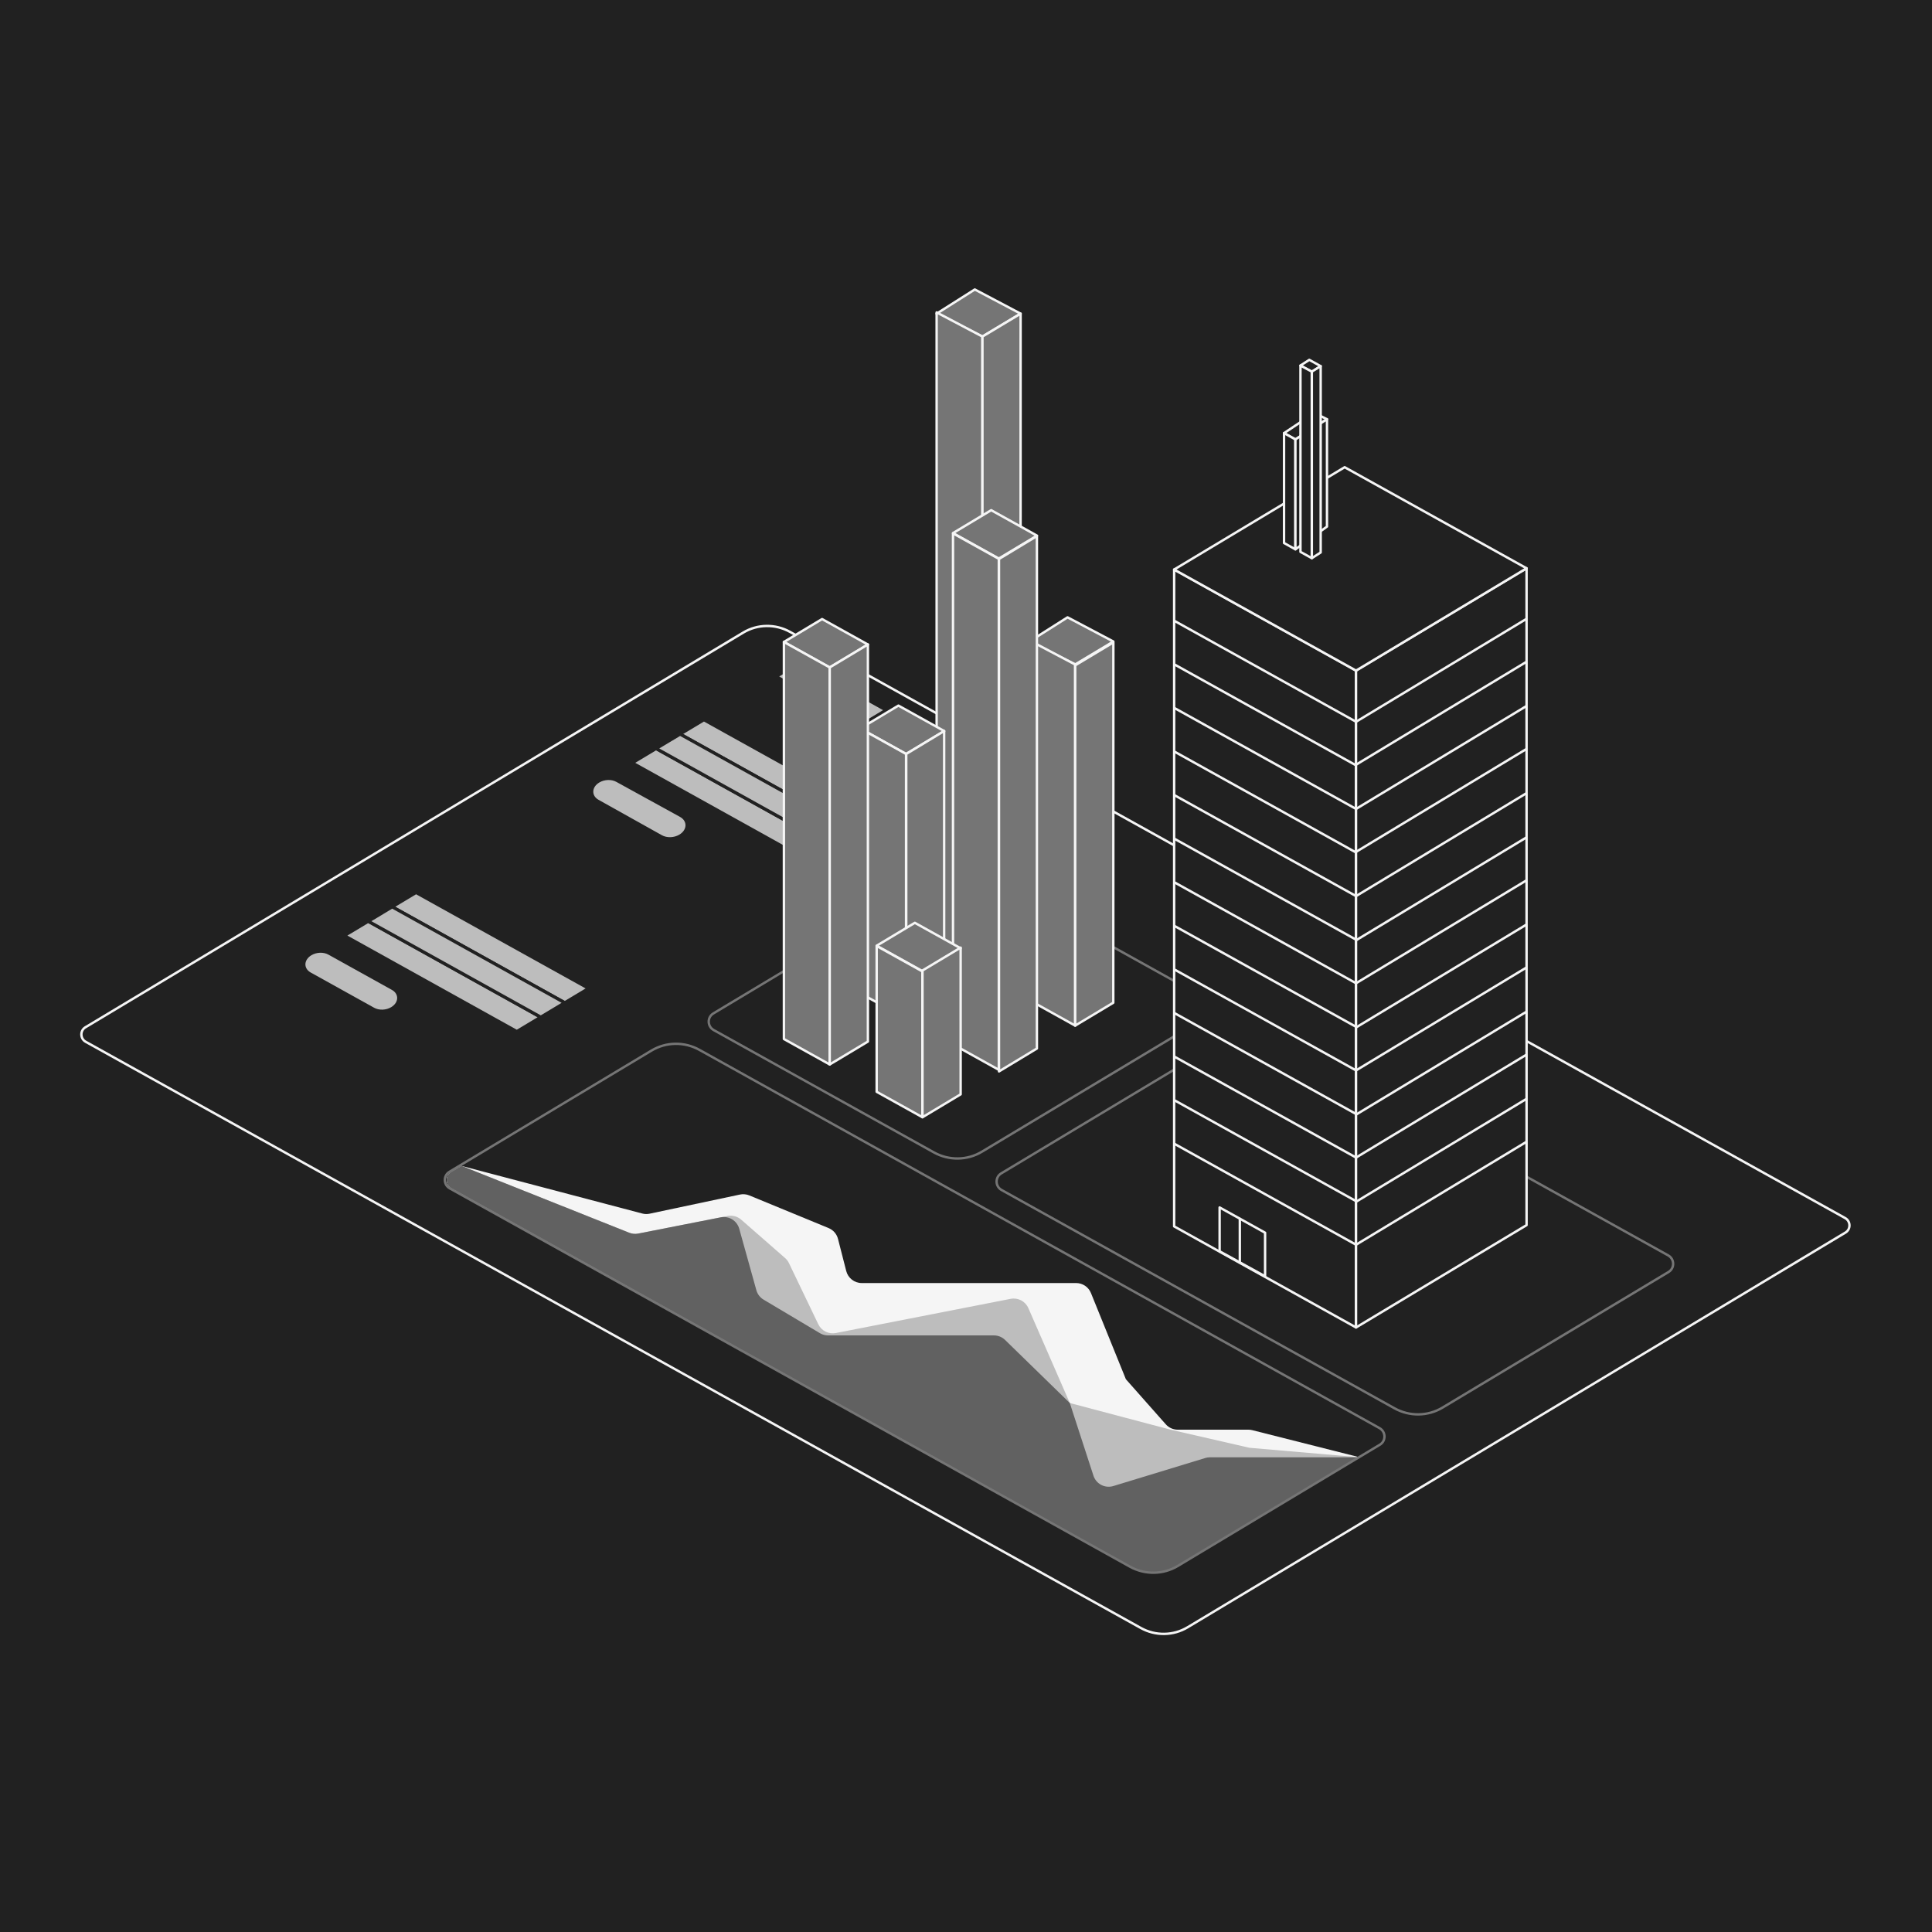 <svg width="1208" height="1208" viewBox="0 0 1208 1208" fill="none" xmlns="http://www.w3.org/2000/svg">
<rect x="0" y="0" width="1208" height="1208" fill="#333333" stroke="none"/>
<g clip-path="url(#clip0_244_169961)">
<rect width="1208" height="1208" fill="#212121"/>
<path d="M53.408 642.317L464.723 395.524C473.653 390.167 484.802 390.004 493.97 395.097L1153.66 761.591C1157.21 763.56 1157.32 768.611 1153.87 770.683L742.547 1017.48C733.617 1022.83 722.468 1023 713.3 1017.9L53.616 651.409C50.071 649.44 49.956 644.389 53.408 642.317Z" fill="#212121" stroke="#F5F5F5" stroke-width="1.5"/>
<path d="M626.255 744.063C622.204 741.813 622.072 736.04 626.018 733.673L767.345 648.88C776.504 643.385 787.939 643.218 797.342 648.442L1043.03 784.936C1047.08 787.187 1047.21 792.959 1043.27 795.327L901.941 880.12C892.782 885.615 881.347 885.782 871.944 880.558L626.255 744.063Z" stroke="#757575" stroke-width="1.5"/>
<path d="M446.258 644.064C442.207 641.813 442.075 636.041 446.021 633.673L587.343 548.88C596.501 543.385 607.936 543.218 617.339 548.442L755.027 624.936C759.078 627.187 759.21 632.959 755.264 635.327L613.944 720.119C604.786 725.615 593.351 725.782 583.948 720.558L446.258 644.064Z" stroke="#757575" stroke-width="1.5"/>
<path d="M425.144 459L440.144 450L548.145 510L533.145 519L425.144 459Z" fill="#BDBDBD" stroke="#212121" stroke-width="2" stroke-linejoin="round"/>
<path d="M485.218 423L500.218 414L554.145 443.99L539.145 452.99L485.218 423Z" fill="#BDBDBD" stroke="#212121" stroke-width="2" stroke-linejoin="round"/>
<path d="M245.144 567L260.144 558L368.145 618L353.145 627L245.144 567Z" fill="#BDBDBD" stroke="#212121" stroke-width="2" stroke-linejoin="round"/>
<path d="M395.218 477L410.218 468L518.145 528L503.145 537L395.218 477Z" fill="#BDBDBD" stroke="#212121" stroke-width="2" stroke-linejoin="round"/>
<path d="M215.218 585L230.218 576L338.145 636L323.145 645L215.218 585Z" fill="#BDBDBD" stroke="#212121" stroke-width="2" stroke-linejoin="round"/>
<path d="M410.218 468L425.218 459L533.145 519L518.145 528L410.218 468Z" fill="#BDBDBD" stroke="#212121" stroke-width="2" stroke-linejoin="round"/>
<path d="M230.218 576L245.218 567L353.145 627L338.145 636L230.218 576Z" fill="#BDBDBD" stroke="#212121" stroke-width="2" stroke-linejoin="round"/>
<path d="M374.694 489.27C377.922 487.334 382.276 487.172 385.37 488.874L425.198 510.78C429.935 513.386 429.703 518.95 424.734 521.886V521.886C421.424 523.842 416.985 523.981 413.847 522.227L374.248 500.09C369.676 497.534 369.898 492.148 374.694 489.27V489.27Z" fill="#BDBDBD"/>
<path d="M194.693 597.274C197.921 595.338 202.276 595.184 205.359 596.897L245.03 618.936C249.604 621.477 249.391 626.856 244.604 629.729V629.729C241.376 631.665 237.02 631.82 233.936 630.106L194.265 608.067C189.691 605.526 189.904 600.146 194.693 597.274V597.274Z" fill="#BDBDBD"/>
<path d="M609.502 181L585.632 196.118L614.276 210.44L638.146 196.118L609.502 181Z" fill="#757575" stroke="#F5F5F5" stroke-width="1.5" stroke-linecap="round" stroke-linejoin="round"/>
<path d="M614.276 608.275L585.632 592.362V195.322L614.276 210.44V608.275Z" fill="#757575" stroke="#F5F5F5" stroke-width="1.5" stroke-linecap="round" stroke-linejoin="round"/>
<path d="M638.099 593.953L614.276 608.275V210.439L638.146 196.117L638.099 593.953Z" fill="#757575" stroke="#F5F5F5" stroke-width="1.5" stroke-linecap="round" stroke-linejoin="round"/>
<path d="M561.749 441.182L537.879 455.504L566.523 471.417L590.393 457.095L561.749 441.182Z" fill="#757575" stroke="#F5F5F5" stroke-width="1.5" stroke-linecap="round" stroke-linejoin="round"/>
<path d="M566.523 636.917L537.879 621.003V455.504L566.523 471.417V636.917Z" fill="#757575" stroke="#F5F5F5" stroke-width="1.5" stroke-linecap="round" stroke-linejoin="round"/>
<path d="M590.34 622.593L566.636 636.915V471.416L590.34 457.094V622.593Z" fill="#757575" stroke="#F5F5F5" stroke-width="1.5" stroke-linecap="round" stroke-linejoin="round"/>
<path d="M514.015 387.08L490.145 401.402L518.789 417.316L542.659 402.993L514.015 387.08Z" fill="#757575" stroke="#F5F5F5" stroke-width="1.5" stroke-linecap="round" stroke-linejoin="round"/>
<path d="M518.789 665.565L490.145 649.652V401.402L518.789 417.316V665.565Z" fill="#757575" stroke="#F5F5F5" stroke-width="1.5" stroke-linecap="round" stroke-linejoin="round"/>
<path d="M542.659 651.241L518.789 665.564V417.314L542.659 402.992V651.241Z" fill="#757575" stroke="#F5F5F5" stroke-width="1.5" stroke-linecap="round" stroke-linejoin="round"/>
<path d="M667.498 386L643.628 401.118L672.272 415.44L696.142 401.118L667.498 386Z" fill="#757575" stroke="#F5F5F5" stroke-width="1.5" stroke-linecap="round" stroke-linejoin="round"/>
<path d="M672.272 641.276L643.628 625.362V400.383L672.272 415.501V641.276Z" fill="#757575" stroke="#F5F5F5" stroke-width="1.5" stroke-linecap="round" stroke-linejoin="round"/>
<path d="M696.095 626.952L672.272 641.274V416L696.143 401.678L696.095 626.952Z" fill="#757575" stroke="#F5F5F5" stroke-width="1.5" stroke-linecap="round" stroke-linejoin="round"/>
<path d="M619.745 319L595.875 333.322L624.519 349.235L648.389 334.913L619.745 319Z" fill="#757575" stroke="#F5F5F5" stroke-width="1.5" stroke-linecap="round" stroke-linejoin="round"/>
<path d="M624.519 668.917L595.875 653.003V333.5L624.519 349.413V668.917Z" fill="#757575" stroke="#F5F5F5" stroke-width="1.5" stroke-linecap="round" stroke-linejoin="round"/>
<path d="M648.336 655.594L624.632 669.916V349.5L648.336 335.178V655.594Z" fill="#757575" stroke="#F5F5F5" stroke-width="1.5" stroke-linecap="round" stroke-linejoin="round"/>
<path d="M572.011 576.998L548.141 591.32L576.785 607.234L600.655 592.911L572.011 576.998Z" fill="#757575" stroke="#F5F5F5" stroke-width="1.5" stroke-linecap="round" stroke-linejoin="round"/>
<path d="M576.785 698.563L548.141 682.65V591.498L576.785 607.411V698.563Z" fill="#757575" stroke="#F5F5F5" stroke-width="1.5" stroke-linecap="round" stroke-linejoin="round"/>
<path d="M600.655 684.239L576.785 698.562L576.782 606.82L600.652 592.498L600.655 684.239Z" fill="#757575" stroke="#F5F5F5" stroke-width="1.5" stroke-linecap="round" stroke-linejoin="round"/>
<path d="M282.386 743.075C278.315 740.809 278.267 734.969 282.301 732.638L288.595 729L401.579 758.759C403.089 759.157 404.672 759.196 406.199 758.872L462.651 746.907C464.622 746.489 466.672 746.677 468.534 747.444L518.089 767.862C521.005 769.063 523.183 771.57 523.966 774.625L529.115 794.714C530.249 799.138 534.235 802.232 538.802 802.232H672.862C676.935 802.232 680.601 804.702 682.13 808.477L703.963 862.365L728.907 890.548C730.805 892.693 733.532 893.921 736.396 893.921H780.564C781.39 893.921 782.213 894.023 783.014 894.225L850.145 911.187L737.264 979.054C728.059 984.588 716.599 984.779 707.215 979.556L282.386 743.075Z" fill="#F5F5F5"/>
<path d="M282.386 743.075C278.315 740.809 278.267 734.969 282.301 732.638L288.595 729L393.412 770.776C395.2 771.488 397.155 771.67 399.044 771.299L454.917 760.312C457.955 759.714 461.098 760.558 463.429 762.596L490.872 786.592C491.891 787.483 492.718 788.572 493.304 789.792L511.651 828.007C513.622 832.112 518.117 834.368 522.586 833.493L631.912 812.107C636.513 811.207 641.121 813.624 642.997 817.92L668.904 877.25L731.892 893.921L781.214 905.233L850.145 911.187L737.264 979.054C728.059 984.588 716.599 984.779 707.215 979.556L282.386 743.075Z" fill="#BDBDBD"/>
<path d="M282.386 743.075C278.315 740.809 278.267 734.969 282.301 732.638L288.595 729L393.412 770.776C395.2 771.488 397.155 771.67 399.044 771.299L450.654 761.15C455.778 760.142 460.815 763.248 462.217 768.279L472.92 806.707C473.61 809.185 475.228 811.301 477.438 812.617L512.633 833.57C514.18 834.492 515.948 834.978 517.749 834.978H621.458C624.065 834.978 626.57 835.996 628.437 837.816L668.904 877.25L683.693 922.692C685.38 927.874 690.906 930.752 696.119 929.162L753.641 911.621C754.587 911.333 755.57 911.187 756.558 911.187H850.145L737.264 979.054C728.059 984.588 716.599 984.779 707.215 979.556L282.386 743.075Z" fill="#616161"/>
<path d="M281.256 743.065C277.207 740.813 277.076 735.043 281.021 732.676L407.337 656.885C416.5 651.388 427.941 651.223 437.346 656.454L862.537 892.935C866.586 895.187 866.717 900.957 862.772 903.324L736.453 979.115C727.291 984.612 715.849 984.777 706.444 979.546L281.256 743.065Z" stroke="#757575" stroke-width="1.5"/>
<path d="M734.141 766.814V356.109L847.874 419.295V830L734.141 766.814Z" fill="#212121" stroke="#F5F5F5" stroke-width="1.5" stroke-linejoin="round"/>
<path d="M954.499 766.025V355.32L847.874 419.296V830L954.499 766.025Z" fill="#212121" stroke="#F5F5F5" stroke-width="1.5" stroke-linejoin="round"/>
<path d="M954.5 355.32L847.874 419.295L734.141 356.11L840.766 292.135L954.5 355.32Z" fill="#212121" stroke="#F5F5F5" stroke-width="1.5" stroke-linejoin="round"/>
<path d="M734.141 715.082L847.874 778.267" stroke="#F5F5F5" stroke-width="1.5" stroke-linejoin="round"/>
<path d="M734.141 687.834L847.874 751.019" stroke="#F5F5F5" stroke-width="1.5" stroke-linejoin="round"/>
<path d="M734.141 660.584L847.874 723.769" stroke="#F5F5F5" stroke-width="1.5" stroke-linejoin="round"/>
<path d="M734.141 633.336L847.874 696.521" stroke="#F5F5F5" stroke-width="1.5" stroke-linejoin="round"/>
<path d="M734.141 606.088L847.874 669.273" stroke="#F5F5F5" stroke-width="1.5" stroke-linejoin="round"/>
<path d="M734.141 578.838L847.874 642.023" stroke="#F5F5F5" stroke-width="1.5" stroke-linejoin="round"/>
<path d="M734.141 551.59L847.874 614.775" stroke="#F5F5F5" stroke-width="1.5" stroke-linejoin="round"/>
<path d="M734.141 524.342L847.874 587.527" stroke="#F5F5F5" stroke-width="1.5" stroke-linejoin="round"/>
<path d="M734.141 497.092L847.874 560.277" stroke="#F5F5F5" stroke-width="1.5" stroke-linejoin="round"/>
<path d="M734.141 469.844L847.874 533.029" stroke="#F5F5F5" stroke-width="1.5" stroke-linejoin="round"/>
<path d="M734.141 442.596L847.874 505.781" stroke="#F5F5F5" stroke-width="1.5" stroke-linejoin="round"/>
<path d="M734.141 415.346L847.874 478.531" stroke="#F5F5F5" stroke-width="1.5" stroke-linejoin="round"/>
<path d="M734.141 388.098L847.874 451.283" stroke="#F5F5F5" stroke-width="1.5" stroke-linejoin="round"/>
<path d="M847.874 778.269L954.499 713.898" stroke="#F5F5F5" stroke-width="1.5" stroke-linejoin="round"/>
<path d="M847.874 751.415L954.499 687.045" stroke="#F5F5F5" stroke-width="1.5" stroke-linejoin="round"/>
<path d="M847.874 723.77L954.499 659.4" stroke="#F5F5F5" stroke-width="1.5" stroke-linejoin="round"/>
<path d="M847.874 696.917L954.499 632.547" stroke="#F5F5F5" stroke-width="1.5" stroke-linejoin="round"/>
<path d="M847.874 669.274L954.499 604.904" stroke="#F5F5F5" stroke-width="1.5" stroke-linejoin="round"/>
<path d="M847.874 642.421L954.499 578.051" stroke="#F5F5F5" stroke-width="1.5" stroke-linejoin="round"/>
<path d="M847.874 614.776L954.499 550.406" stroke="#F5F5F5" stroke-width="1.5" stroke-linejoin="round"/>
<path d="M847.874 587.923L954.499 523.553" stroke="#F5F5F5" stroke-width="1.5" stroke-linejoin="round"/>
<path d="M847.874 560.278L954.499 495.908" stroke="#F5F5F5" stroke-width="1.5" stroke-linejoin="round"/>
<path d="M847.874 532.636L954.499 468.266" stroke="#F5F5F5" stroke-width="1.5" stroke-linejoin="round"/>
<path d="M847.874 505.782L954.499 441.412" stroke="#F5F5F5" stroke-width="1.5" stroke-linejoin="round"/>
<path d="M847.874 478.138L954.499 413.768" stroke="#F5F5F5" stroke-width="1.5" stroke-linejoin="round"/>
<path d="M847.874 451.284L954.499 386.914" stroke="#F5F5F5" stroke-width="1.5" stroke-linejoin="round"/>
<path d="M762.574 754.967V782.388L791.008 798.012V770.763L762.574 754.967Z" fill="#212121" stroke="#F5F5F5" stroke-width="1.5" stroke-linejoin="round"/>
<path d="M775.211 789.325V762.076" stroke="#F5F5F5" stroke-width="1.5" stroke-linecap="round" stroke-linejoin="round"/>
<path d="M821.813 258.172L802.857 270.809L809.966 274.758L829.711 262.121L821.813 258.172Z" fill="#212121" stroke="#F5F5F5" stroke-width="1.5" stroke-linecap="round" stroke-linejoin="round"/>
<path d="M809.966 343.472L802.857 339.523V270.809L809.966 274.758V343.472Z" fill="#212121" stroke="#F5F5F5" stroke-width="1.5" stroke-linecap="round" stroke-linejoin="round"/>
<path d="M829.711 329.256L809.966 343.472V274.758L829.711 262.121V329.256Z" fill="#212121" stroke="#F5F5F5" stroke-width="1.5" stroke-linecap="round" stroke-linejoin="round"/>
<path d="M818.654 225L813.125 228.554L820.233 232.503L825.762 228.949L818.654 225Z" fill="#212121" stroke="#F5F5F5" stroke-width="1.5" stroke-linecap="round" stroke-linejoin="round"/>
<path d="M820.233 349.002L813.125 345.053V228.555L820.233 232.356V349.002Z" fill="#212121" stroke="#F5F5F5" stroke-width="1.5" stroke-linecap="round" stroke-linejoin="round"/>
<path d="M825.762 345.447L820.233 349.001V232.355L825.762 228.949V345.447Z" fill="#212121" stroke="#F5F5F5" stroke-width="1.5" stroke-linecap="round" stroke-linejoin="round"/>
</g>
<defs>
<clipPath id="clip0_244_169961">
<rect width="1208" height="1208" fill="white"/>
</clipPath>
</defs>
</svg>

